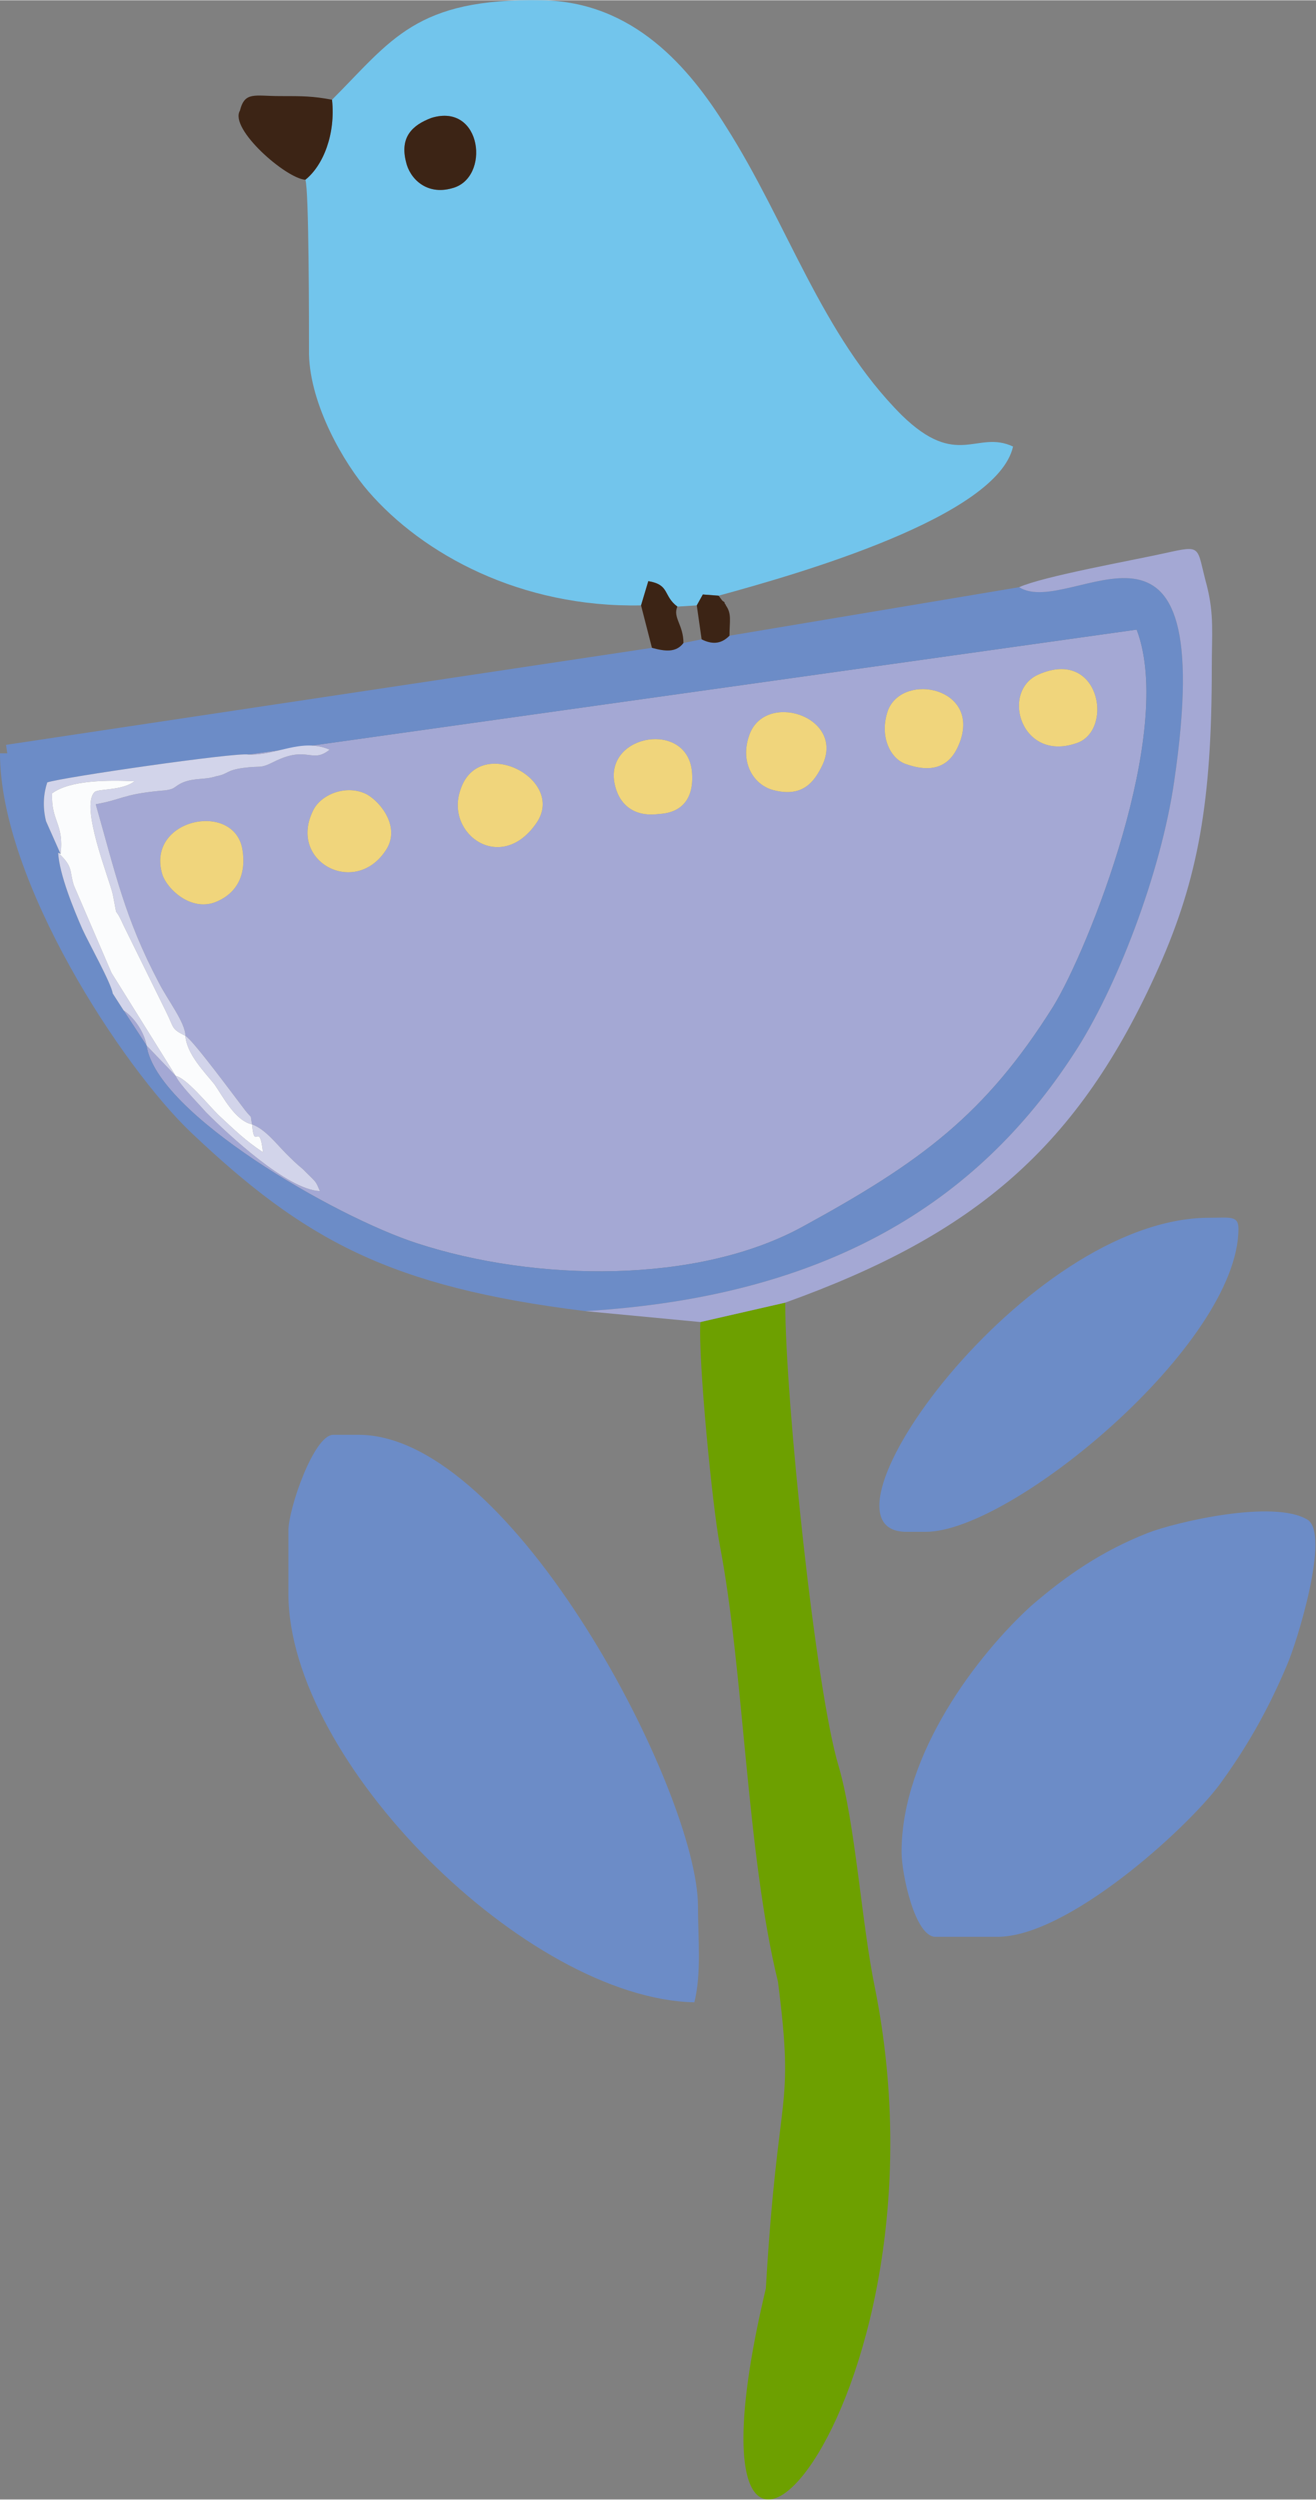 <svg xmlns="http://www.w3.org/2000/svg" xmlns:xlink="http://www.w3.org/1999/xlink" xml:space="preserve" width="1.189in" height="2.257in" style="shape-rendering:geometricPrecision; text-rendering:geometricPrecision; image-rendering:optimizeQuality; fill-rule:evenodd; clip-rule:evenodd" viewBox="0 0 1086 2061"><rect x="0" y="0" width="1086" height="2061" fill="#808080" stroke="none"/> <defs> <style type="text/css"> .fil6 {fill:#3C2415} .fil3 {fill:#6C8CC7} .fil2 {fill:#6DA000} .fil1 {fill:#72C5EC} .fil0 {fill:#A4A8D4} .fil4 {fill:#D2D4EA} .fil7 {fill:#F0D57C} .fil5 {fill:#FBFCFD} </style> </defs> <g id="Layer_x0020_1">  <path class="fil0" d="M134 721c-14,-46 59,-61 66,-21 4,24 -7,38 -23,44 -20,7 -39,-11 -43,-23zm185 -21c-25,40 -81,11 -61,-31 6,-14 28,-23 45,-14 12,7 27,27 16,45zm124 -22c-29,43 -76,10 -63,-27 15,-46 87,-9 63,27zm64 -33c-7,-40 60,-51 64,-9 2,22 -8,34 -27,35 -22,3 -34,-9 -37,-26zm172 -15c-7,15 -17,28 -42,21 -16,-5 -26,-23 -19,-44 12,-38 79,-17 61,23zm113 -18c-6,16 -18,27 -44,18 -13,-4 -23,-23 -15,-45 13,-31 76,-18 59,27zm65 -56c50,-22 62,44 33,56 -47,18 -65,-42 -33,-56zm-652 66c23,1 44,-14 67,-4 -15,12 -18,-4 -46,10 -12,6 -10,3 -25,5 -15,2 -12,5 -23,7 -9,3 -17,1 -27,5 -9,4 -5,6 -20,7 -30,3 -30,7 -52,11 16,56 24,94 52,147 7,14 22,33 22,44 6,3 42,52 49,61 7,9 4,2 6,12 11,4 20,16 28,24 5,5 8,8 14,13 12,12 10,9 14,18 -27,-1 -76,-47 -94,-65 -7,-8 -22,-23 -25,-30l-24 -25c-2,-11 -10,-23 -19,-29l-9 -14 9 14 19 29c8,56 155,141 223,163 98,32 232,34 319,-14 97,-53 150,-92 206,-181 29,-47 101,-227 69,-311l-733 103z"></path> <path class="fil1" d="M356 97c42,-13 49,50 17,58 -21,6 -35,-8 -38,-22 -5,-20 5,-30 21,-36zm-82 -15c3,28 -7,54 -22,66 3,8 3,117 3,144 1,42 29,90 49,113 45,52 126,96 225,94l6 -20c18,3 12,12 24,21l16 -1 5 -9 13 1c66,-18 230,-65 243,-123 -30,-14 -46,19 -92,-26 -66,-66 -94,-158 -145,-238 -30,-48 -76,-103 -152,-104 -104,-2 -124,33 -173,82z"></path> <path class="fil2" d="M578 1090c-2,31 10,153 16,184 20,104 22,254 48,360 14,110 0,82 -10,253 -86,361 160,102 90,-248 -11,-53 -16,-135 -30,-183 -19,-63 -44,-302 -44,-382l-70 16z"></path> <path class="fil3" d="M238 1262l0 52c0,139 197,334 335,337 6,-24 3,-53 3,-79 0,-94 -153,-389 -280,-389l-21 0c-16,0 -37,61 -37,79z"></path> <path class="fil3" d="M121 862l-19 -29 -9 -14c-1,-8 -20,-42 -25,-53 -7,-16 -19,-45 -20,-63l2 1 -12 -27c-3,-12 -2,-23 1,-32 11,-4 156,-25 166,-23l733 -103c32,84 -40,264 -69,311 -56,89 -109,128 -206,181 -87,48 -221,46 -319,14 -68,-22 -215,-107 -223,-163zm720 -378l-239 40c-6,6 -13,8 -23,3l-15 3c-6,8 -15,7 -26,4l-533 80 1 7 -6 0c0,105 101,259 158,313 93,88 163,127 325,147 199,-12 323,-89 403,-212 35,-53 72,-149 83,-225 38,-259 -85,-133 -128,-160z"></path> <path class="fil3" d="M744 1527c0,18 11,70 28,70l51 0c58,0 155,-88 183,-125 22,-30 40,-61 56,-99 8,-18 36,-108 17,-120 -28,-17 -109,2 -132,11 -38,15 -67,35 -96,60 -44,40 -107,122 -107,203z"></path> <path class="fil3" d="M748 1263l16 0c71,0 258,-155 258,-250 0,-11 -7,-9 -24,-9 -152,0 -337,259 -250,259z"></path> <path class="fil0" d="M841 484c43,27 166,-99 128,160 -11,76 -48,172 -83,225 -80,123 -204,200 -403,212l95 9 70 -16c156,-56 242,-128 308,-276 33,-74 44,-138 44,-247 0,-29 2,-44 -4,-68 -9,-33 -3,-34 -35,-27 -27,6 -100,19 -120,28z"></path> <path class="fil4" d="M205 622c-10,-2 -155,19 -166,23 -3,9 -4,20 -1,32l12 27c3,-25 -8,-27 -7,-50 15,-11 46,-11 68,-10 -10,8 -30,6 -33,9 -12,12 12,71 15,84 5,25 0,6 9,26l35 71c7,14 4,14 16,20 1,15 16,30 24,40 7,10 17,30 31,33 2,23 6,-4 9,23 -15,-10 -23,-18 -37,-31 -9,-9 -26,-30 -35,-32l-53 -85 -31 -72c-4,-12 0,-15 -13,-27 1,18 13,47 20,63 5,11 24,45 25,53l9 14c9,6 17,18 19,29l24 25c3,7 18,22 25,30 18,18 67,64 94,65 -4,-9 -2,-6 -14,-18 -6,-5 -9,-8 -14,-13 -8,-8 -17,-20 -28,-24 -2,-10 1,-3 -6,-12 -7,-9 -43,-58 -49,-61 0,-11 -15,-30 -22,-44 -28,-53 -36,-91 -52,-147 22,-4 22,-8 52,-11 15,-1 11,-3 20,-7 10,-4 18,-2 27,-5 11,-2 8,-5 23,-7 15,-2 13,1 25,-5 28,-14 31,2 46,-10 -23,-10 -44,5 -67,4z"></path> <path class="fil5" d="M50 704l-2 -1c13,12 9,15 13,27l31 72 53 85c9,2 26,23 35,32 14,13 22,21 37,31 -3,-27 -7,0 -9,-23 -14,-3 -24,-23 -31,-33 -8,-10 -23,-25 -24,-40 -12,-6 -9,-6 -16,-20l-35 -71c-9,-20 -4,-1 -9,-26 -3,-13 -27,-72 -15,-84 3,-3 23,-1 33,-9 -22,-1 -53,-1 -68,10 -1,23 10,25 7,50z"></path> <path class="fil6" d="M252 148c15,-12 25,-38 22,-66 -16,-3 -24,-3 -43,-3 -21,0 -29,-4 -33,12 -9,15 38,56 54,57z"></path> <path class="fil7" d="M443 678c24,-36 -48,-73 -63,-27 -13,37 34,70 63,27z"></path> <path class="fil7" d="M134 721c4,12 23,30 43,23 16,-6 27,-20 23,-44 -7,-40 -80,-25 -66,21z"></path> <path class="fil7" d="M319 700c11,-18 -4,-38 -16,-45 -17,-9 -39,0 -45,14 -20,42 36,71 61,31z"></path> <path class="fil7" d="M679 630c18,-40 -49,-61 -61,-23 -7,21 3,39 19,44 25,7 35,-6 42,-21z"></path> <path class="fil7" d="M792 612c17,-45 -46,-58 -59,-27 -8,22 2,41 15,45 26,9 38,-2 44,-18z"></path> <path class="fil7" d="M857 556c-32,14 -14,74 33,56 29,-12 17,-78 -33,-56z"></path> <path class="fil7" d="M507 645c3,17 15,29 37,26 19,-1 29,-13 27,-35 -4,-42 -71,-31 -64,9z"></path> <path class="fil6" d="M356 97c-16,6 -26,16 -21,36 3,14 17,28 38,22 32,-8 25,-71 -17,-58z"></path> <path class="fil6" d="M529 499l9 35c11,3 20,4 26,-4 0,-15 -9,-21 -5,-30 -12,-9 -6,-18 -24,-21l-6 20z"></path> <path class="fil6" d="M575 499l4 28c10,5 17,3 23,-3 0,-12 2,-18 -3,-25 0,-1 -1,-1 -1,-2 0,-1 -1,-1 -2,-2l-3 -4 -13 -1 -5 9z"></path> </g> </svg>
